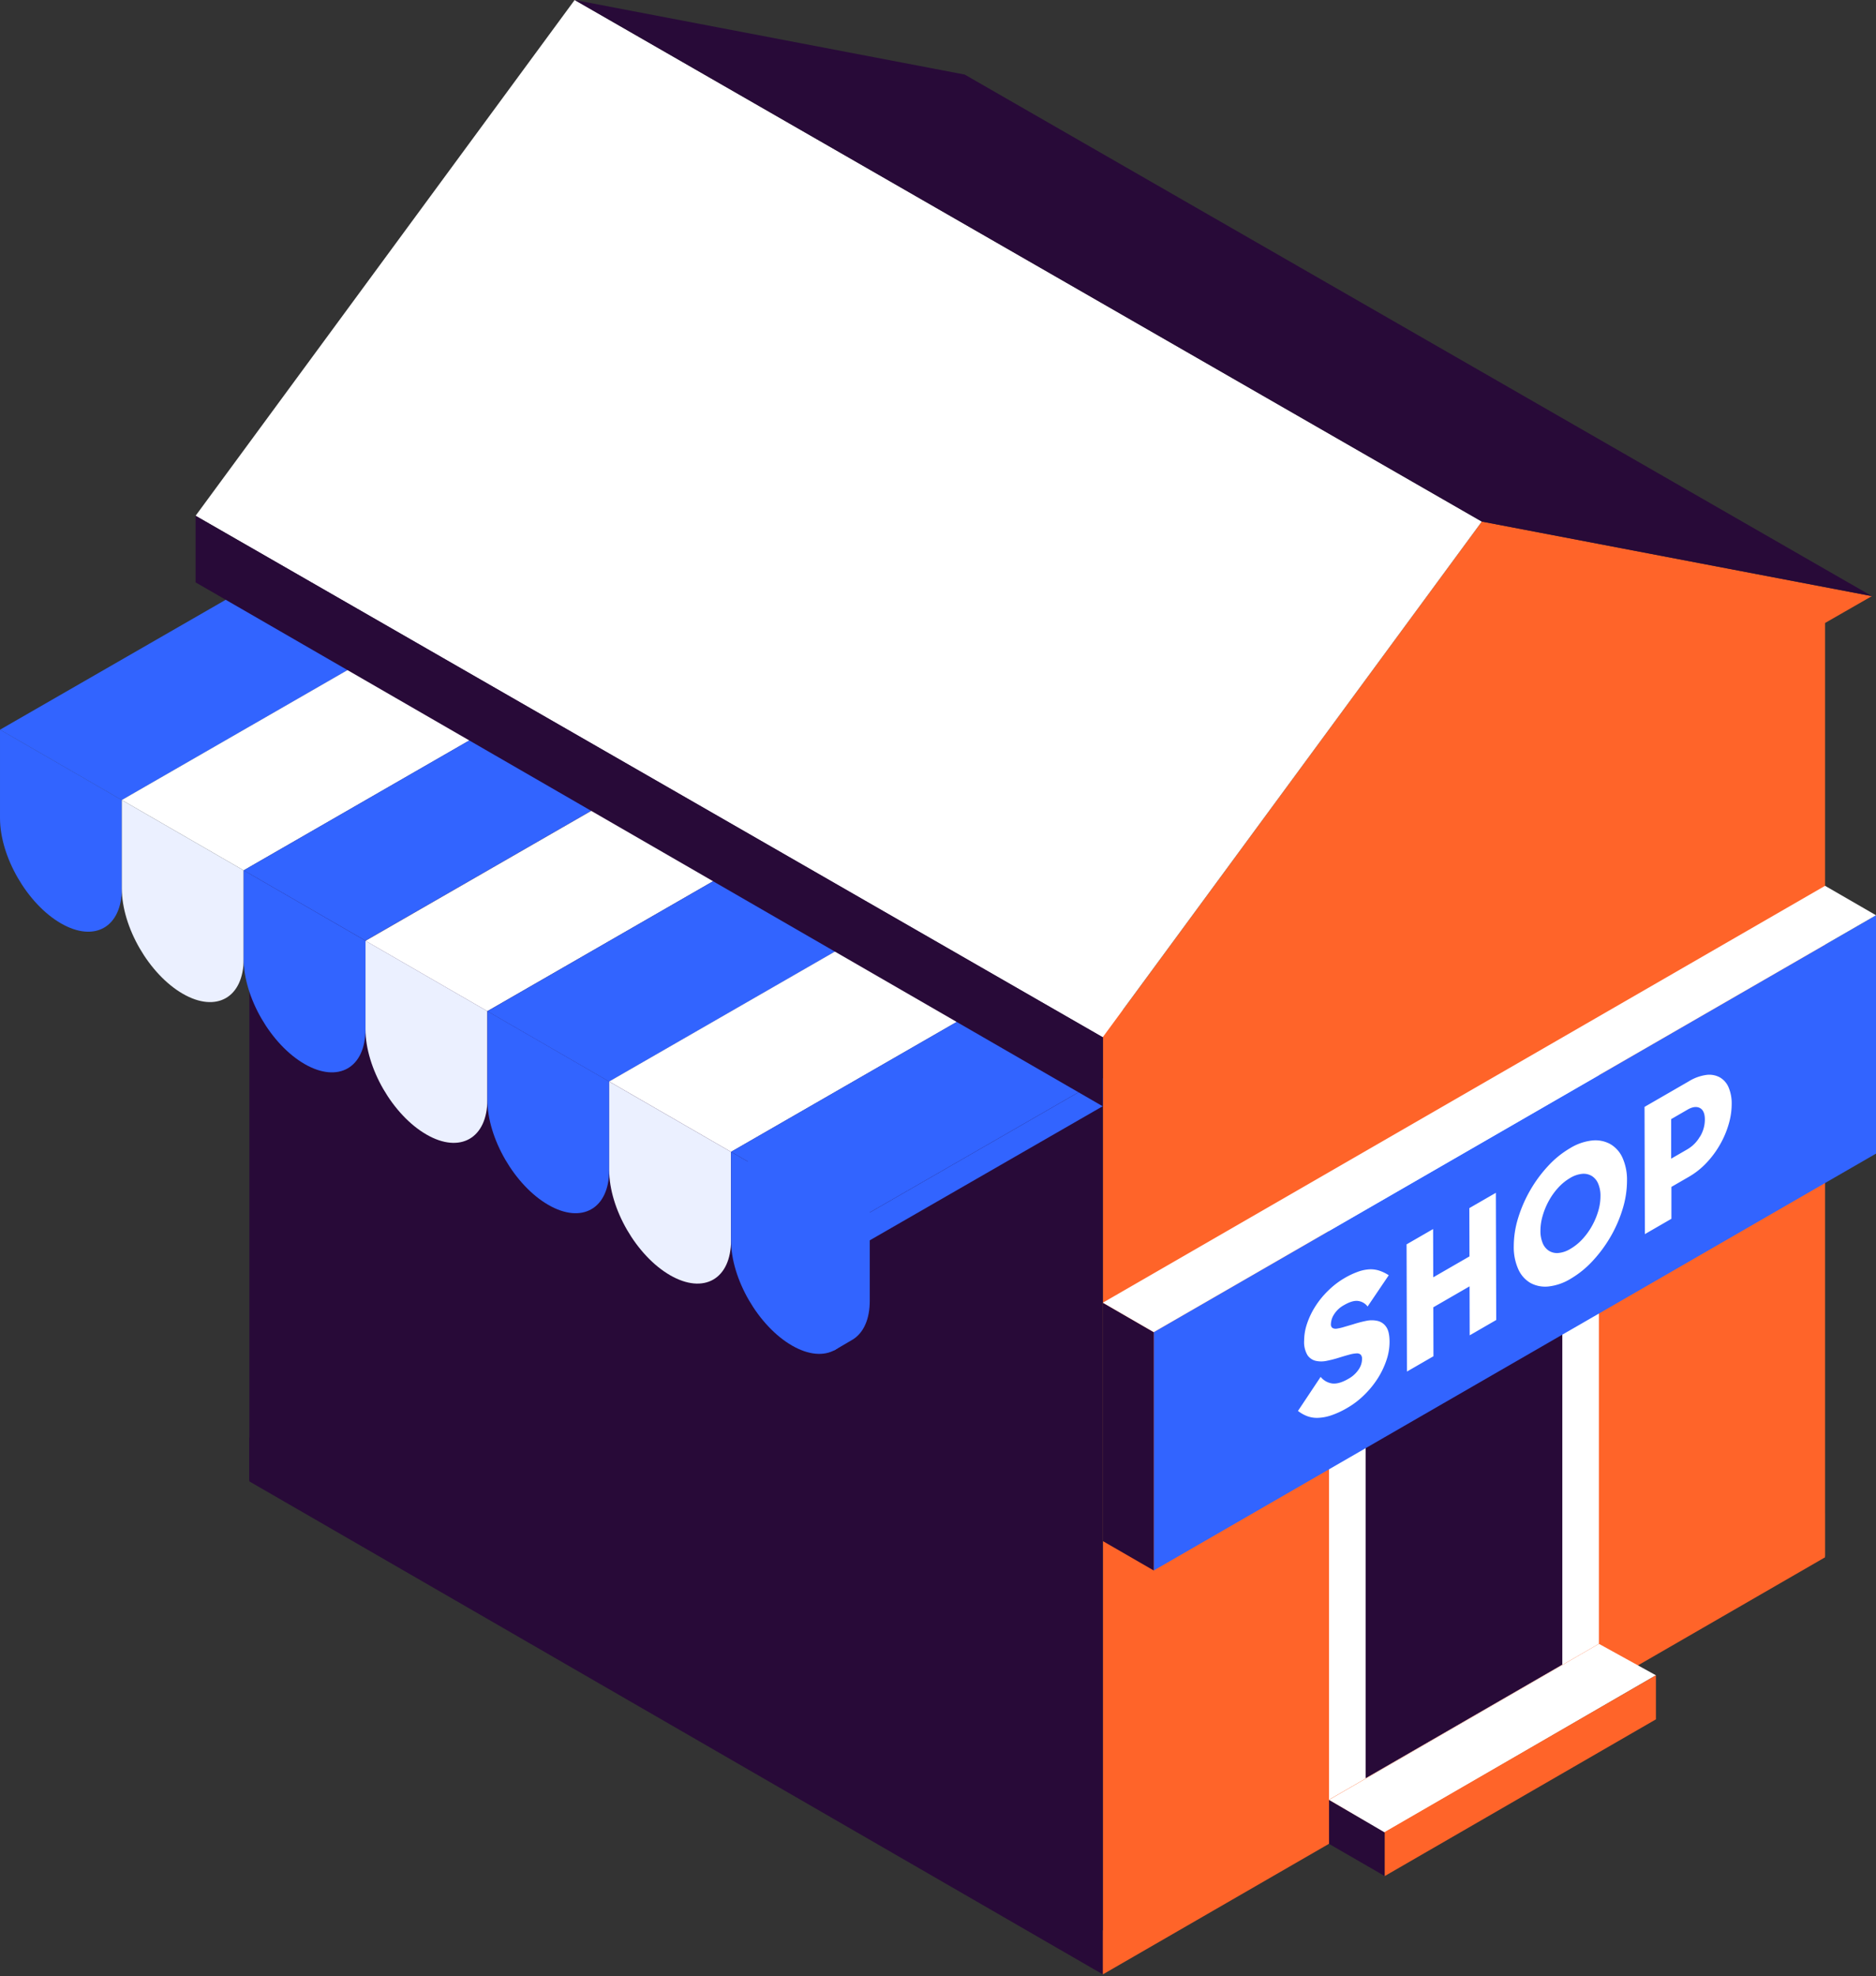 <svg width="700" height="737" fill="none" xmlns="http://www.w3.org/2000/svg"><rect width="100%" height="100%" fill="#333333" stroke="none"/><path d="M411.511 735.9 681 580.31V225.39L411.511 380.98V735.9Z" fill="#FF6429"/><path d="M93.05 551.99 411.49 735.9V380.98L93.05 197.07v354.92Z" fill="#280A38"/><path d="m93.03 552.49 318.481 183.87v-16.43L93.031 536.05v16.44Z" fill="#280A38"/><path d="M596.601 613.12V395.47L495.91 453.61v217.65l100.691-58.14Z" fill="#fff"/><path d="m582.95 620.85-73.389 42.37V469.54l73.389-42.37v193.68Z" fill="#280A38"/><path d="m411.511 736.36 269.46-155.54v-16.44l-269.46 155.55v16.43Z" fill="#FF6429"/><path d="m495.91 687.69 20.78 12v-16.43l-20.78-12v16.43Z" fill="#280A38"/><path d="M617.881 624.81 516.69 683.43l-20.78-12.17 100.71-58.18 21.261 11.73Z" fill="#fff"/><path d="M617.881 641.24 516.69 699.69v-16.43l101.191-58.45v16.43Z" fill="#FF6429"/><path d="M301.8 498.14c-12.55-7.24-22.73-24.82-22.73-39.25v-33l45.47 26.25v33c0 7-2.4 12-6.31 14.42-.89.56-7 4.09-7 4.09s-4.36-2.58-9.43-5.51ZM45.46 298.4 0 272.15l93.19-53.62 45.46 26.24-93.19 53.63Z" fill="#3264FF"/><path d="m90.92 324.61-45.46-26.24 93.19-53.63 45.46 26.25-93.19 53.62Z" fill="#fff"/><path d="m136.381 350.84-45.46-26.24 93.189-53.63 45.47 26.25-93.199 53.62Z" fill="#3264FF"/><path d="m181.841 377.13-45.46-26.24 93.199-53.63 45.46 26.25-93.199 53.62Z" fill="#fff"/><path d="M22.731 344.37c-12.56-7.25-22.73-24.82-22.73-39.25v-33l45.46 26.25v33c0 14.43-10.18 20.25-22.73 13Z" fill="#3264FF"/><path d="M68.19 370.62c-12.55-7.25-22.73-24.82-22.73-39.25v-33l45.46 26.24v33c0 14.44-10.18 20.26-22.73 13.01Z" fill="#EBF0FF"/><path d="M113.64 396.83c-12.55-7.25-22.73-24.82-22.73-39.25v-33l45.46 26.25v33c.01 14.43-10.16 20.25-22.73 13Z" fill="#3264FF"/><path d="M159.111 423.12c-12.55-7.24-22.73-24.82-22.73-39.25v-33l45.47 26.25v33c0 14.43-10.21 20.25-22.74 13Z" fill="#EBF0FF"/><path d="m227.301 403.39-45.46-26.25 93.199-53.63 45.46 26.25-93.199 53.63Z" fill="#3264FF"/><path d="m272.771 429.6-45.47-26.25 93.199-53.62 45.46 26.25-93.189 53.62Z" fill="#fff"/><path d="m318.23 455.83-45.459-26.25 93.189-53.62 45.471 26.24-93.201 53.63ZM204.581 449.36c-12.56-7.25-22.73-24.82-22.73-39.25v-33l45.46 26.25v33c0 14.43-10.18 20.25-22.73 13Z" fill="#3264FF"/><path d="M250.041 475.61c-12.56-7.25-22.73-24.82-22.73-39.25v-33l45.46 26.24v33c0 14.43-10.13 20.26-22.73 13.01Z" fill="#EBF0FF"/><path d="M295.5 501.82c-12.55-7.25-22.729-24.82-22.729-39.25v-33l45.459 26.25v33c0 14.43-10.18 20.25-22.73 13ZM318.23 466.22l93.201-53.63V402.2l-93.201 53.63v10.39Z" fill="#3264FF"/><path d="M698.44 222.34 411.46 386.88 552.9 194.52l145.54 27.82Z" fill="#FF6429"/><path d="M552.9 194.52 214.421 0 72.981 192.36 411.46 386.85 552.9 194.52Z" fill="#fff"/><path d="M698.44 222.31 359.96 27.81 214.421 0 552.9 194.52l145.54 27.79ZM411.46 386.85 72.98 192.36v24.84l338.48 195.39v-25.74Z" fill="#280A38"/><path d="M430.5 585.72 700 430.25v-88.9L430.5 496.82v88.9Z" fill="#3264FF"/><path d="m411.511 574.76 18.989 10.96v-88.9l-18.989-10.97v88.91Z" fill="#280A38"/><path d="M430.5 496.83 700 341.35l-19-10.98-269.489 155.48 18.989 10.98ZM501.71 476.66a29.554 29.554 0 0 1 5.15-2.41 14.634 14.634 0 0 1 4.28-.85c1.25-.04 2.497.147 3.68.55 1.189.41 2.32.968 3.37 1.66l-7.89 11.66a5.303 5.303 0 0 0-3.58-2.07c-1.39-.18-3.13.34-5.2 1.54a9.994 9.994 0 0 0-3.73 3.45 7.082 7.082 0 0 0-1.18 3.61 1.614 1.614 0 0 0 .6 1.48 2.534 2.534 0 0 0 1.7.22 17.172 17.172 0 0 0 2.66-.62l3.42-1a44.82 44.82 0 0 1 4.7-1.24 9.885 9.885 0 0 1 4.33 0 5.36 5.36 0 0 1 3.21 2.22c.83 1.16 1.25 3 1.26 5.58a21.184 21.184 0 0 1-1.17 6.89 31.221 31.221 0 0 1-3.27 6.8 34.53 34.53 0 0 1-5 6.12 31.052 31.052 0 0 1-6.28 4.8 31.96 31.96 0 0 1-6.19 2.86c-1.614.54-3.299.84-5 .89a10.303 10.303 0 0 1-4-.71 13.014 13.014 0 0 1-3.26-1.88l8.46-12.7a6.682 6.682 0 0 0 4.31 2.46c1.66.21 3.67-.36 6-1.71a10.997 10.997 0 0 0 3.84-3.46 7.098 7.098 0 0 0 1.3-3.93 2.288 2.288 0 0 0-.52-1.66 2.157 2.157 0 0 0-1.59-.45c-.901.059-1.793.216-2.66.47-1.06.28-2.32.65-3.79 1.11-1.504.476-3.033.87-4.58 1.18a9.6 9.6 0 0 1-4.2 0 5.126 5.126 0 0 1-3.06-2.16 9.597 9.597 0 0 1-1.21-5.36c.018-2.194.396-4.37 1.12-6.44a29.309 29.309 0 0 1 3.1-6.41 32.18 32.18 0 0 1 4.74-5.79 30.532 30.532 0 0 1 6.13-4.7ZM558.16 444.86l.13 47.44-9.899 5.72-.05-18.27-13.521 7.81.05 18.26-9.89 5.71-.139-47.44 9.899-5.71.05 18 13.521-7.8-.05-18.01 9.899-5.71ZM605.42 431.82a20.01 20.01 0 0 1 1.671 8.55 35.952 35.952 0 0 1-1.611 10.46 48.926 48.926 0 0 1-4.48 10.33 50.157 50.157 0 0 1-6.69 9.07 35.84 35.84 0 0 1-8.299 6.72 20.09 20.09 0 0 1-8.27 2.85c-2.32.246-4.66-.218-6.71-1.33a11.132 11.132 0 0 1-4.52-5.14 19.99 19.99 0 0 1-1.67-8.57 35.678 35.678 0 0 1 1.609-10.44 49.925 49.925 0 0 1 4.48-10.33 49.822 49.822 0 0 1 6.69-9.1 35.537 35.537 0 0 1 8.25-6.68 19.928 19.928 0 0 1 8.261-2.86 11.547 11.547 0 0 1 6.739 1.35 11.177 11.177 0 0 1 4.55 5.12Zm-9.059 19.85c.547-1.813.826-3.696.829-5.59.043-1.59-.25-3.171-.86-4.64a6.205 6.205 0 0 0-2.39-2.86 5.94 5.94 0 0 0-3.599-.79 10.716 10.716 0 0 0-4.441 1.53 18.997 18.997 0 0 0-4.44 3.6 24.96 24.96 0 0 0-3.52 4.9 27.33 27.33 0 0 0-2.309 5.57 20.109 20.109 0 0 0-.841 5.62 11.777 11.777 0 0 0 .841 4.63 6.175 6.175 0 0 0 2.329 2.85 5.702 5.702 0 0 0 3.54.82 10.424 10.424 0 0 0 4.471-1.54 19.166 19.166 0 0 0 4.5-3.64 25.067 25.067 0 0 0 3.549-4.91 26.86 26.86 0 0 0 2.341-5.55ZM645 405.55a15.213 15.213 0 0 1 1.15 6.21 26.472 26.472 0 0 1-1.109 7.47 34.47 34.47 0 0 1-3.18 7.53 35.55 35.55 0 0 1-5 6.81 28.761 28.761 0 0 1-6.64 5.3l-6.56 3.79v11.89l-9.9 5.72-.13-47.45 16.51-9.53a16.894 16.894 0 0 1 6.569-2.39 8.256 8.256 0 0 1 5 .9 7.777 7.777 0 0 1 3.29 3.75Zm-10.679 18.38a12.224 12.224 0 0 0 1.82-6.39c0-2.21-.62-3.65-1.85-4.3-1.23-.65-2.771-.46-4.621.61l-6.099 3.53v14.75l6.11-3.53a12.88 12.88 0 0 0 4.6-4.67" fill="#fff"/></svg>